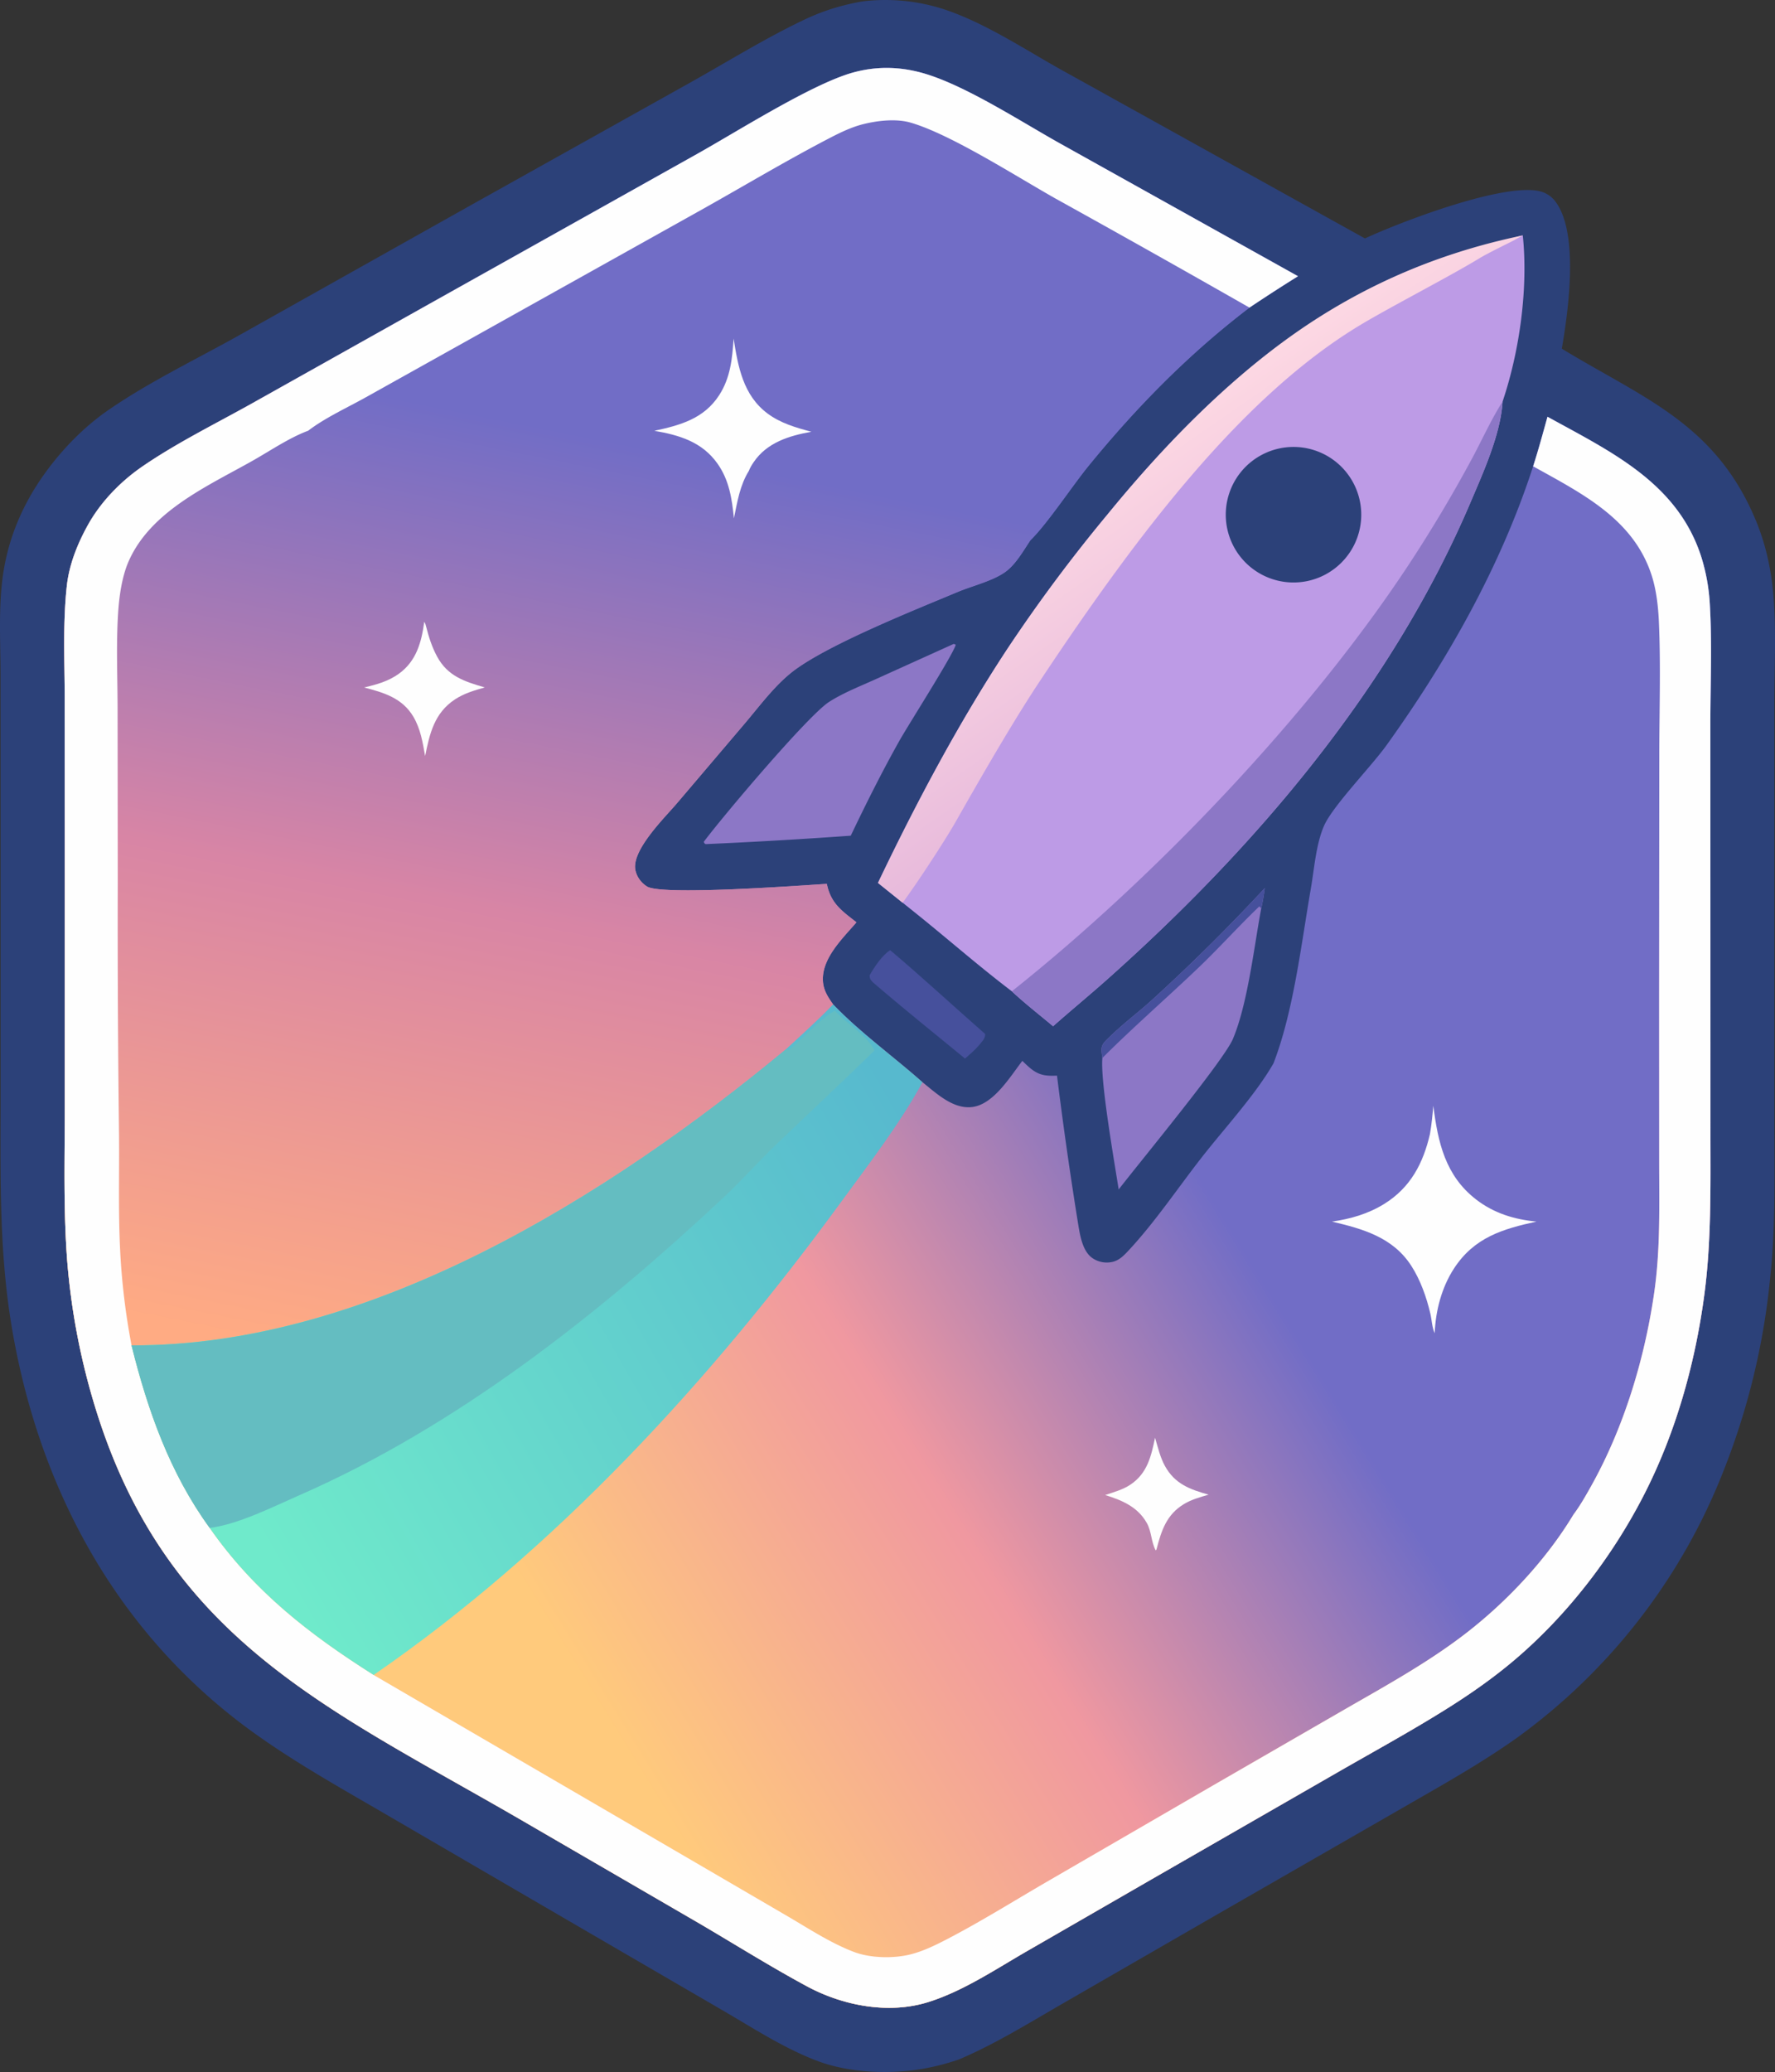<svg xmlns="http://www.w3.org/2000/svg" width="502.553" height="586.376"><rect width="100%" height="100%" fill="#333333" stroke="none"/><defs><linearGradient id="a" x1="34.642%" x2="71.468%" y1="87.26%" y2="60.825%"><stop offset="0%" stop-color="#FFCA7C"/><stop offset="50.934%" stop-color="#F098A0"/><stop offset="100%" stop-color="#716DC6"/></linearGradient><linearGradient id="b" x1="28.323%" x2="36.667%" y1="68.342%" y2="19.66%"><stop offset="0%" stop-color="#FFAB83"/><stop offset="49.202%" stop-color="#D885A5"/><stop offset="100%" stop-color="#716DC6"/></linearGradient><linearGradient id="c" x1="105.255%" x2="14.241%" y1="31.37%" y2="75.792%"><stop offset="0%" stop-color="#57B9CE"/><stop offset="100%" stop-color="#6FEACB"/></linearGradient><linearGradient id="d" x1="60.388%" x2="38.853%" y1="64.018%" y2="31.98%"><stop offset="0%" stop-color="#E6B8DB"/><stop offset="100%" stop-color="#FDD8E3"/></linearGradient></defs><g fill="none" fill-rule="nonzero"><path fill="#2C4179" d="M244.378.37a54.124 54.124 0 0 1 5.96-.37c.995 0 1.99.016 2.985.065a53.182 53.182 0 0 1 8.871 1.184 54.094 54.094 0 0 1 5.751 1.603c12.09 4.164 23.383 11.937 34.607 18.047l83.902 46.58c10.16-4.699 37.36-15.065 48.425-13.558 2.442.332 4.311 1.403 5.736 3.428 6.48 9.213 3.356 31.03 1.58 41.332 23.09 14.04 43.461 21.151 54.886 48.485 2.861 6.846 4.435 14.111 5.033 21.492.815 10.055.245 20.508.245 30.603l.01 57.542-.002 60.435c-.003 14.8.4 29.6-1.175 44.338a201.476 201.476 0 0 1-4.744 28.038 200.992 200.992 0 0 1-8.648 27.09 170.676 170.676 0 0 1-4.793 10.99 169.606 169.606 0 0 1-11.853 20.825 168.74 168.74 0 0 1-7 9.733 168.486 168.486 0 0 1-11.745 13.611 168.346 168.346 0 0 1-8.603 8.35 169.116 169.116 0 0 1-13.957 11.333c-10.832 7.748-22.635 14.234-34.15 20.893l-50.866 29.224-43.166 24.89c-9.864 5.673-19.653 11.814-30.14 16.263a66.845 66.845 0 0 1-10.363 2.677c-9.257 1.567-20.503 1.156-29.37-2.11-9.519-3.507-18.55-9.438-27.317-14.517l-37.849-22.009-55.5-32.308c-12.99-7.59-26.308-14.945-38.579-23.67C33.76 463.292 11.193 422.1 3.35 375.69-.48 353.05.195 330.302.174 307.426l-.008-76.953-.012-39.85c-.028-9.262-.624-18.959.723-28.125 1.527-10.388 5.617-19.905 11.732-28.416 5.017-6.984 11.243-13.368 18.351-18.234 11.576-7.925 24.73-14.243 37-21.103l64.51-36.205 62.764-35.067c10.704-5.986 21.413-12.64 32.482-17.899 5.402-2.567 10.776-4.21 16.661-5.204Z"/><path fill="url(#a)" d="M438.144 117.948c17.97 9.917 36.907 18.698 43.602 39.853a55.18 55.18 0 0 1 2.375 13.581c.633 11.036.131 22.347.133 33.414l.013 63.844.006 52.196c-.003 15.357.283 30.71-1.783 45.967-2.647 19.556-8.179 39.095-17.257 56.665-8.962 17.348-21.616 33.76-36.535 46.386-5.826 4.931-12.164 9.38-18.62 13.442-10.125 6.373-20.688 12.14-31.063 18.1l-52.924 30.424-35.178 20.274c-8.986 5.171-18.212 11.408-28.14 14.506-11.22 3.501-24.129 1.01-34.28-4.462-10.389-5.599-20.43-11.909-30.612-17.875l-48.223-27.989c-56.197-32.759-103.279-51.8-123.358-120.2a193.654 193.654 0 0 1-7.268-39.235c-1.108-14.326-.692-28.82-.693-43.183l.004-65.39-.03-50.849c-.005-10.47-.549-21.276.616-31.686.676-6.04 3.037-11.91 5.978-17.19 3.647-6.549 9.288-12.337 15.447-16.558 9.66-6.62 20.478-11.957 30.71-17.659l50.133-28.107 76.107-42.612c11.558-6.469 32.548-19.797 44.075-23.036 6.973-1.96 13.95-1.73 20.846.396 11.85 3.652 27.133 13.646 38.215 19.812l67.06 37.395a488.565 488.565 0 0 0-13.744 8.882c-17.113 13.033-31.943 28.125-45.536 44.772-4.633 5.672-11.736 16.46-16.474 21.06-2.016 2.996-4.149 6.857-7.129 8.99-3.568 2.553-9.338 3.928-13.459 5.65-12.329 5.153-35.742 14.502-45.978 21.96-5.585 4.068-10.123 10.366-14.606 15.611l-18.859 22.172c-3.522 4.162-13.113 13.447-11.79 19.116.44 1.882 1.63 3.461 3.254 4.493 4.143 2.633 43.218-.268 50.924-.749 1.124 5.525 4.168 7.585 8.394 10.885-3.923 4.57-9.924 10.211-9.497 16.7.171 2.596 1.433 4.471 2.887 6.545 7.787 8.085 16.914 14.605 25.295 22.01 3.898 3.116 8.62 7.645 14.006 7.03 6.108-.7 10.788-8.573 14.267-13.07.538.53 1.086 1.048 1.644 1.556 2.696 2.428 4.587 2.79 8.17 2.621a1156.887 1156.887 0 0 0 5.981 41.97c.533 3.2 1.222 7.806 4.135 9.725a7.055 7.055 0 0 0 1.327.694 7.22 7.22 0 0 0 3.683.43c.248-.036.493-.084.735-.146 1.837-.47 3.144-1.84 4.398-3.184 7.487-8.029 13.965-17.714 20.74-26.382 6.462-8.267 15.18-17.659 20.296-26.594 5.672-14.668 7.845-33.708 10.565-49.397.98-5.65 1.456-12.602 3.75-17.834 2.45-5.585 13.36-16.754 17.72-22.833 17.301-24.118 32.288-50.573 41.474-78.889 1.5-4.628 2.762-9.333 4.071-14.018Z"/><path fill="url(#b)" d="M438.144 117.948c17.97 9.917 36.907 18.698 43.602 39.853a55.18 55.18 0 0 1 2.375 13.581c.633 11.036.131 22.347.133 33.414l.013 63.844.006 52.196c-.003 15.357.283 30.71-1.783 45.967-2.647 19.556-8.179 39.095-17.257 56.665-8.962 17.348-21.616 33.76-36.535 46.386-5.826 4.931-12.164 9.38-18.62 13.442-10.125 6.373-20.688 12.14-31.063 18.1l-52.924 30.424-35.178 20.274c-8.986 5.171-18.212 11.408-28.14 14.506-11.22 3.501-24.129 1.01-34.28-4.462-10.389-5.599-20.43-11.909-30.612-17.875l-48.223-27.989c-56.197-32.759-103.279-51.8-123.358-120.2a193.654 193.654 0 0 1-7.268-39.235c-1.108-14.326-.692-28.82-.693-43.183l.004-65.39-.03-50.849c-.005-10.47-.549-21.276.616-31.686.676-6.04 3.037-11.91 5.978-17.19 3.647-6.549 9.288-12.337 15.447-16.558 9.66-6.62 20.478-11.957 30.71-17.659l50.133-28.107 76.107-42.612c11.558-6.469 32.548-19.797 44.075-23.036 6.973-1.96 13.95-1.73 20.846.396 11.85 3.652 27.133 13.646 38.215 19.812l67.06 37.395a488.565 488.565 0 0 0-13.744 8.882c-17.113 13.033-31.943 28.125-45.536 44.772-4.633 5.672-11.736 16.46-16.474 21.06-2.016 2.996-4.149 6.857-7.129 8.99-3.568 2.553-9.338 3.928-13.459 5.65-12.329 5.153-35.742 14.502-45.978 21.96-5.585 4.068-10.123 10.366-14.606 15.611l-18.859 22.172c-3.522 4.162-13.113 13.447-11.79 19.116.44 1.882 1.63 3.461 3.254 4.493 4.143 2.633 43.218-.268 50.924-.749 1.124 5.525 4.168 7.585 8.394 10.885-3.923 4.57-9.924 10.211-9.497 16.7.171 2.596 1.433 4.471 2.887 6.545-4.279 4.434-8.873 8.554-13.4 12.73-50.113 41.487-117.908 84.038-185.246 83.747 4.583 18.424 10.847 36.157 22.134 51.674 12.492 17.913 28.214 30.098 46.413 41.605l91.146 53.092 25.984 15.15c6.077 3.555 12.247 7.626 18.848 10.14 4.635 1.763 11.08 1.898 15.848.737 3.728-.907 7.355-2.7 10.742-4.464 9.366-4.876 18.437-10.539 27.563-15.85l47.621-27.596 37.417-21.589c11.567-6.655 23.431-13.182 34.021-21.352 11.701-9.028 22.848-20.923 30.51-33.649 1.843-2.449 3.452-5.286 4.951-7.958 9.308-16.586 15.185-36.003 17.906-54.789 1.791-12.358 1.424-24.96 1.416-37.41l-.019-45.479.053-69.409c.007-12.497.437-25.167-.119-37.648-.185-4.154-.695-8.754-1.929-12.733-5.056-16.303-19.899-23.552-33.674-31.242 1.5-4.628 2.762-9.333 4.071-14.018Z"/><path fill="#FEFEFE" d="M438.144 117.948c17.97 9.917 36.907 18.698 43.602 39.853a55.18 55.18 0 0 1 2.375 13.581c.633 11.036.131 22.347.133 33.414l.013 63.844.006 52.196c-.003 15.357.283 30.71-1.783 45.967-2.647 19.556-8.179 39.095-17.257 56.665-8.962 17.348-21.616 33.76-36.535 46.386-5.826 4.931-12.164 9.38-18.62 13.442-10.125 6.373-20.688 12.14-31.063 18.1l-52.924 30.424-35.178 20.274c-8.986 5.171-18.212 11.408-28.14 14.506-11.22 3.501-24.129 1.01-34.28-4.462-10.389-5.599-20.43-11.909-30.612-17.875l-48.223-27.989c-56.197-32.759-103.279-51.8-123.358-120.2a193.654 193.654 0 0 1-7.268-39.235c-1.108-14.326-.692-28.82-.693-43.183l.004-65.39-.03-50.849c-.005-10.47-.549-21.276.616-31.686.676-6.04 3.037-11.91 5.978-17.19 3.647-6.549 9.288-12.337 15.447-16.558 9.66-6.62 20.478-11.957 30.71-17.659l50.133-28.107 76.107-42.612c11.558-6.469 32.548-19.797 44.075-23.036 6.973-1.96 13.95-1.73 20.846.396 11.85 3.652 27.133 13.646 38.215 19.812l67.06 37.395a488.565 488.565 0 0 0-13.744 8.882 5222.248 5222.248 0 0 0-54.832-30.82c-11.122-6.258-29.733-18.242-41.117-21.532-4.1-1.185-9.376-.582-13.477.454-3.577.903-7.017 2.647-10.268 4.348-11.735 6.14-23.19 12.977-34.743 19.463l-62.812 35.084-32.835 18.33c-5.31 2.978-11.582 5.812-16.41 9.51-5.409 2.011-10.745 5.681-15.795 8.528-12.705 7.161-28.82 14.236-35.062 28.47-1.905 4.344-2.675 9.974-2.97 14.686-.567 8.982-.149 18.208-.14 27.214l.046 49.168c-.061 23.717.057 47.432.353 71.146.102 10.668-.226 21.42.288 32.074.43 9.264 1.517 18.45 3.26 27.56 4.582 18.423 10.846 36.156 22.133 51.673 12.492 17.913 28.214 30.098 46.413 41.605l91.146 53.092 25.984 15.15c6.077 3.555 12.247 7.626 18.848 10.14 4.635 1.763 11.08 1.898 15.848.737 3.728-.907 7.355-2.7 10.742-4.464 9.366-4.876 18.437-10.539 27.563-15.85l47.621-27.596 37.417-21.589c11.567-6.655 23.431-13.182 34.021-21.352 11.701-9.028 22.848-20.923 30.51-33.649 1.843-2.449 3.452-5.286 4.951-7.958 9.308-16.586 15.185-36.003 17.906-54.789 1.791-12.358 1.424-24.96 1.416-37.41l-.019-45.479.053-69.409c.007-12.497.437-25.167-.119-37.648-.185-4.154-.695-8.754-1.929-12.733-5.056-16.303-19.899-23.552-33.674-31.242 1.5-4.628 2.762-9.333 4.071-14.018Z"/><path fill="#FEFEFE" d="M207.706 95.828c1.266 7.963 2.688 16.037 9.613 21.2 3.686 2.746 8.041 3.996 12.413 5.162-6.254 1.111-12.56 3.023-16.334 8.58-.496.73-1.063 1.62-1.355 2.457-2.566 4.118-3.282 8.777-4.249 13.451-.555-5.528-1.329-10.758-4.625-15.437-4.363-6.195-10.83-8.107-17.902-9.324 7.295-1.564 14.028-3.4 18.352-10.08 3.184-4.919 3.711-10.338 4.087-16.009ZM120.12 175.956c.408.835.308.515.517 1.33.768 2.991 1.63 5.76 3.1 8.488 3.016 5.61 7.772 7.09 13.507 8.77-2.949.846-5.83 1.674-8.425 3.381-5.833 3.837-7.162 9.648-8.457 16.04-.674-3.864-1.296-7.687-3.318-11.12-3.114-5.285-8.365-6.846-13.933-8.28 3.546-.85 6.864-1.749 9.861-3.927 4.943-3.593 6.371-8.938 7.148-14.682ZM405.812 312.932c1.307 10.324 3.374 19.76 12.096 26.51 5.047 3.905 10.812 5.663 17.111 6.272-9.589 2.092-17.63 4.471-23.365 13.287-3.492 5.37-5.2 11.945-5.453 18.31-.774-1.73-.805-3.742-1.236-5.586-1.076-4.603-2.808-9.493-5.378-13.48-5.208-8.08-13.667-10.459-22.473-12.528 5.254-.752 10.284-2.197 14.821-5.02 7.455-4.639 11.003-11.505 12.92-19.736.468-2.673.723-5.327.957-8.029Z"/><path fill="url(#c)" d="M235.887 284.26c7.787 8.084 16.914 14.604 25.295 22.01-6.465 11.84-15.08 22.992-23.044 33.892-36.805 50.375-80.773 98.333-132.35 133.853-18.199-11.507-33.92-23.692-46.413-41.605-11.287-15.517-17.55-33.25-22.134-51.674 67.338.291 135.133-42.26 185.245-83.747 4.528-4.176 9.122-8.296 13.401-12.73Z"/><path fill="#64BDC1" d="m236.383 286.037.416.442c3.034 3.182 9.058 6.908 10.772 10.81-9.122 8.984-18.549 17.694-27.782 26.57-5.138 4.94-9.876 10.293-15.076 15.158-35.283 33.011-75.463 64.687-119.986 84.15-7.597 3.32-17.149 8.185-25.352 9.243-11.287-15.517-17.55-33.25-22.134-51.674 67.338.291 135.133-42.26 185.245-83.747l.871.224c4.24-3.447 8.347-8.533 13.026-11.176Z"/><path fill="#FEFEFE" d="M327.031 406.88c.78 2.667 1.457 5.584 2.813 8.026 2.82 5.078 7.064 6.603 12.334 8.085-2.37.704-4.799 1.36-6.933 2.641-4.99 2.998-6.428 7.557-7.813 12.855l-.207.296c-1.308-2.382-1.15-5.348-2.546-7.803-2.586-4.552-7.017-6.418-11.773-7.882 2.403-.8 5.047-1.53 7.164-2.95 4.78-3.203 5.85-7.989 6.961-13.269Z"/><path fill="#BD9BE6" d="M426.727 67.995c1.616-.54 2.751-1.02 4.42-1.374 1.555 15.04-.896 32.705-5.728 47.044-.546 9.226-5.472 20.04-9.11 28.58-22.318 52.378-60.674 97.41-102.88 134.968-5.029 4.474-10.234 8.743-15.272 13.208-3.89-3.262-7.965-6.427-11.677-9.884-9.499-7.195-18.504-15.153-27.824-22.593l-10.078-8.076c10.84-22.666 22.825-45.257 36.655-66.254a443.917 443.917 0 0 1 28.201-37.86c29.943-36.688 65.582-67.9 113.293-77.759Z"/><path fill="url(#d)" d="M248.578 249.868c10.84-22.666 22.825-45.257 36.655-66.254a443.917 443.917 0 0 1 28.201-37.86c15.264-18.702 33.342-37.562 53.536-51.665 19.422-13.563 40.787-22.634 64.177-27.468l-2.544 1.41c-1.835.956-7.3 3.58-9.837 5.124-8.386 5.105-24.92 13.608-33.357 18.661-33.028 19.78-62.238 57.596-91.148 101.17-7.653 11.535-16.829 27.513-23.663 39.548-3.127 5.508-11.274 17.901-15.044 22.946l-6.976-5.612Z"/><path fill="#8C77C6" d="M286.48 280.537c40.432-32.126 84.685-78.42 112.965-121.644a397.488 397.488 0 0 0 16.952-28.426c2.947-5.398 5.48-11.148 8.737-16.355l.285-.447c-.546 9.226-5.472 20.04-9.11 28.58-22.318 52.378-60.674 97.41-102.88 134.968-5.029 4.474-10.234 8.743-15.272 13.208-3.89-3.262-7.965-6.427-11.677-9.884Z"/><path fill="#2C4179" d="M363.692 126.655a18.912 18.912 0 0 1 1.867-.157 19.951 19.951 0 0 1 1.873.026 18.956 18.956 0 0 1 3.694.598 19.55 19.55 0 0 1 2.656.914 18.889 18.889 0 0 1 3.28 1.802 19.266 19.266 0 0 1 3.507 3.09 19.26 19.26 0 0 1 1.706 2.231 18.82 18.82 0 0 1 1.362 2.456 18.906 18.906 0 0 1 1.232 3.534 18.502 18.502 0 0 1 .352 1.84 19.789 19.789 0 0 1 .17 1.866 19.058 19.058 0 0 1-.373 4.658 19.455 19.455 0 0 1-.763 2.703 19.215 19.215 0 0 1-1.15 2.563 19.241 19.241 0 0 1-7.86 7.814 19.22 19.22 0 0 1-5.277 1.883 19.477 19.477 0 0 1-2.806.345 19.412 19.412 0 0 1-1.89 0 19.434 19.434 0 0 1-2.814-.352 19.169 19.169 0 0 1-5.319-1.917 19.567 19.567 0 0 1-1.618-.977 18.97 18.97 0 0 1-3.56-3.095 19.08 19.08 0 0 1-1.733-2.244 18.735 18.735 0 0 1-1.383-2.474 19.596 19.596 0 0 1-.713-1.75 18.377 18.377 0 0 1-.537-1.814 19.17 19.17 0 0 1 8.985-21.107 19.613 19.613 0 0 1 1.68-.87 18.827 18.827 0 0 1 2.659-.984 19.584 19.584 0 0 1 1.84-.434c.31-.056.62-.106.933-.148Z"/><path fill="#8C77C6" d="M358.09 251.341c-.249 1.941-.556 3.82-1.003 5.726-2.019 10.848-3.842 27.085-8.017 36.963-2.577 6.1-26.768 35.34-32.338 42.593-1.183-7.573-5.239-30.682-4.617-37.213-.11-.798-.257-1.654-.238-2.459.034-1.444 1.044-2.287 2.005-3.236 4.048-3.994 8.687-7.393 12.865-11.258a538.986 538.986 0 0 0 31.342-31.116Z"/><path fill="#46509C" d="M358.09 251.341c-.249 1.941-.556 3.82-1.003 5.726l-.539-.553c-5.85 5.583-11.26 11.64-17.123 17.244-9.019 8.622-18.489 16.837-27.31 25.652-.11-.798-.257-1.654-.238-2.459.034-1.444 1.044-2.287 2.005-3.236 4.048-3.994 8.687-7.393 12.865-11.258a538.986 538.986 0 0 0 31.342-31.116Z"/><path fill="#8C77C6" d="m270.044 182.214.554.253c-.787 2.903-13.386 22.596-16.018 27.288-4.924 8.78-9.362 17.663-13.705 26.747a1486.728 1486.728 0 0 1-41.097 2.387c-.39-.218-.17-.05-.54-.626 5.467-7.324 29.571-35.819 35.484-39.614 4.074-2.615 8.931-4.49 13.335-6.494l21.987-9.94Z"/><path fill="#46509C" d="M247.078 277.946c-.696-.793-.763-.856-.885-1.896 1.292-2.293 3.57-5.742 5.847-7.15 9.097 7.701 17.935 15.865 26.905 23.736-.055 1.443-.875 2.041-1.739 3.151-1.18 1.395-2.61 2.577-3.972 3.793-8.748-7.186-17.576-14.243-26.156-21.634Z"/></g></svg>